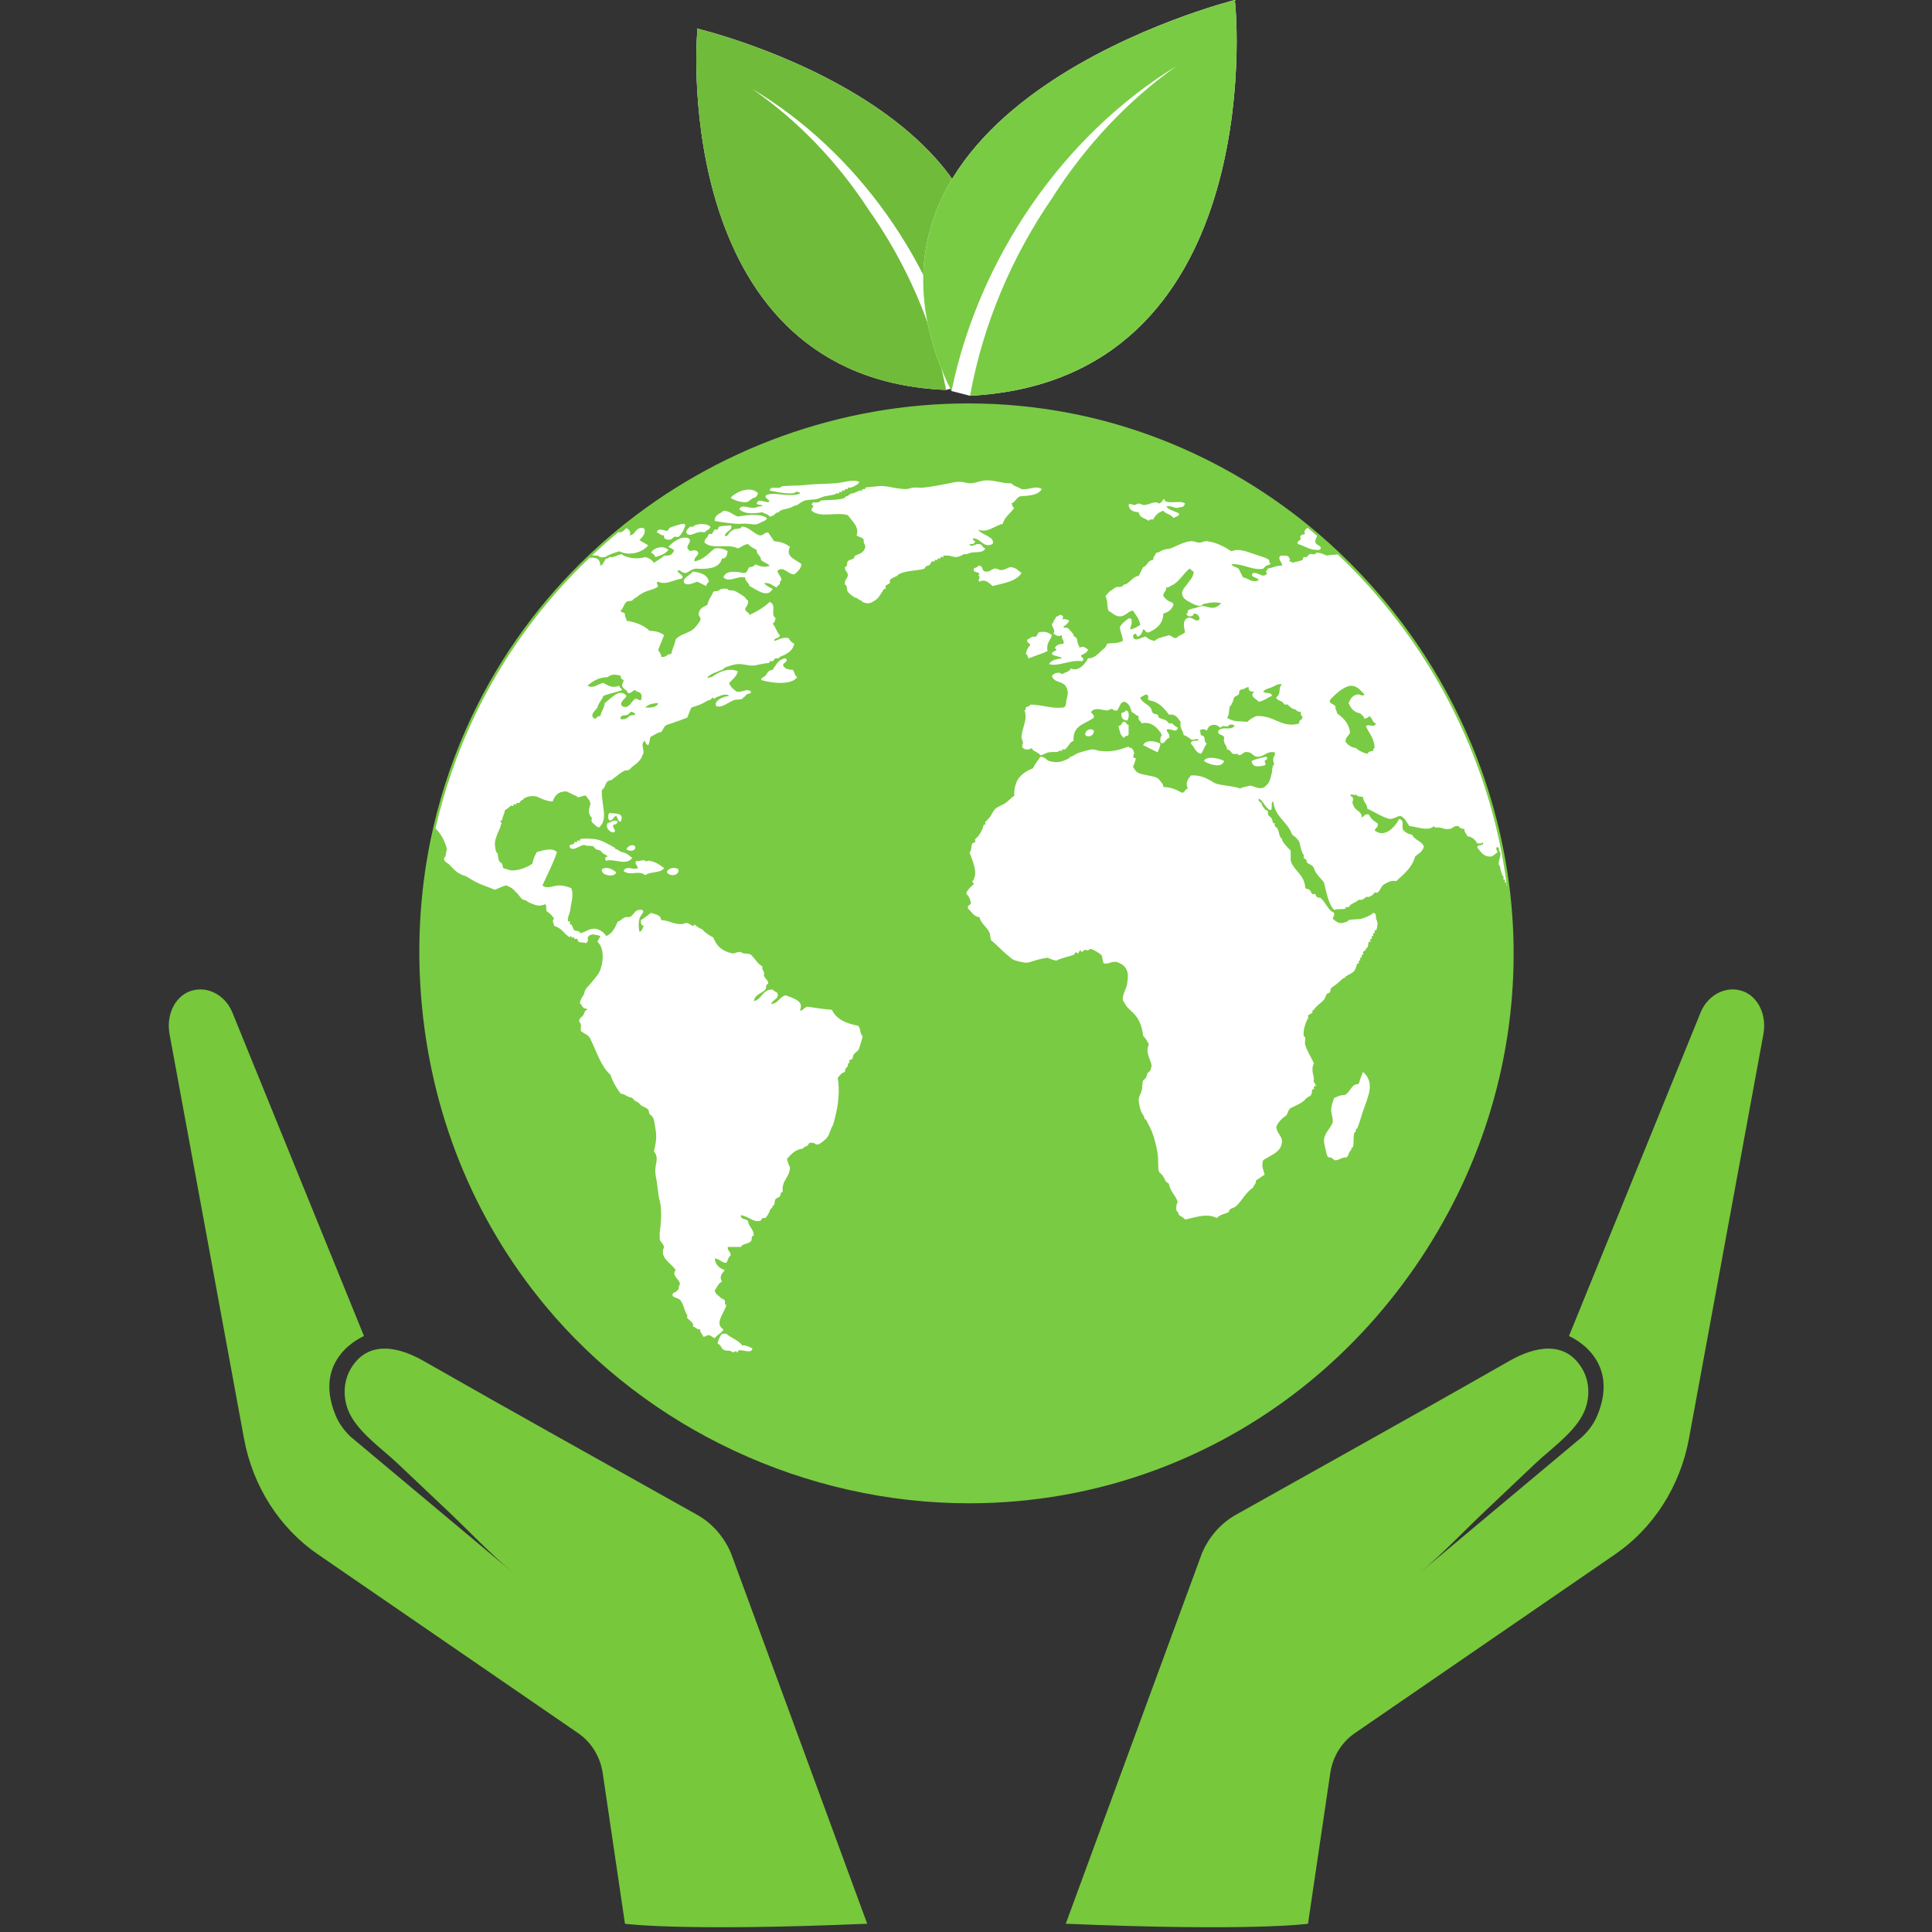 <svg xmlns="http://www.w3.org/2000/svg" xmlns:xlink="http://www.w3.org/1999/xlink" width="500" viewBox="0 0 375 375" height="500" preserveAspectRatio="xMidYMid meet"><rect x="0" y="0" width="375" height="375" fill="#333333" stroke="none"/><defs><clipPath id="057bc8d542"><path d="M 161.176 51.602 L 162.625 51.602 L 162.625 52.824 L 161.176 52.824 Z M 161.176 51.602 " clip-rule="nonzero"></path></clipPath><clipPath id="4c94be453e"><path d="M 162.602 52.051 C 162 53.023 161.398 52.875 161.25 52.648 C 161.102 52.426 161.25 51.824 161.477 51.676 C 161.625 51.523 162.449 51.75 162.449 51.75 " clip-rule="nonzero"></path></clipPath><clipPath id="961e8014b4"><path d="M 32.344 192 L 169 192 L 169 375 L 32.344 375 Z M 32.344 192 " clip-rule="nonzero"></path></clipPath><clipPath id="80e7d56e0c"><path d="M 206 192 L 342.844 192 L 342.844 375 L 206 375 Z M 206 192 " clip-rule="nonzero"></path></clipPath></defs><g clip-path="url(#057bc8d542)"><g clip-path="url(#4c94be453e)"><path fill="#0571d3" d="M 158.25 48.676 L 165.668 48.676 L 165.668 55.949 L 158.25 55.949 Z M 158.25 48.676 " fill-opacity="1" fill-rule="nonzero"></path></g></g><g clip-path="url(#961e8014b4)"><path fill="#77c83b" d="M 168.324 373.398 L 141.898 301.508 C 140.551 298.297 138.227 295.656 135.293 294.012 C 117.574 284.07 99.801 274.195 82.152 264.125 C 77.469 261.453 71.422 259.98 68.07 265.691 C 66.461 268.426 66.547 271.992 68.062 274.754 C 70.062 278.406 74.246 281.285 77.223 284.105 C 80.473 287.18 83.715 290.254 86.965 293.324 C 91.094 297.238 95.09 301.496 99.441 305.137 C 99.441 305.137 68.094 278.898 68.094 278.898 C 66.84 277.734 65.797 276.312 65.129 274.691 C 60.508 263.488 70.652 259.328 70.652 259.328 L 45.039 196.371 C 43.773 193.449 40.852 191.605 37.863 192.137 C 36.523 192.371 35.188 193.062 34.125 194.559 C 32.887 196.309 32.516 198.582 32.91 200.727 L 47.359 279.223 C 49.059 288.453 54.223 296.559 61.672 301.676 L 112.246 336.426 C 114.793 338.176 116.52 340.996 116.988 344.176 L 121.305 373.398 C 121.305 373.398 131.926 374.926 168.324 373.398 " fill-opacity="1" fill-rule="nonzero"></path></g><g clip-path="url(#80e7d56e0c)"><path fill="#77c83b" d="M 206.863 373.398 L 233.289 301.508 C 234.637 298.297 236.961 295.656 239.895 294.012 C 257.613 284.07 275.387 274.195 293.031 264.125 C 297.719 261.453 303.766 259.98 307.117 265.691 C 308.727 268.426 308.641 271.992 307.125 274.754 C 305.125 278.406 300.941 281.285 297.965 284.105 C 294.715 287.18 291.473 290.254 288.227 293.324 C 284.094 297.238 280.098 301.496 275.746 305.137 C 275.746 305.137 307.094 278.898 307.094 278.898 C 308.348 277.734 309.391 276.312 310.059 274.691 C 314.68 263.488 304.535 259.328 304.535 259.328 L 330.148 196.371 C 331.414 193.449 334.336 191.605 337.324 192.137 C 338.66 192.371 340 193.062 341.062 194.559 C 342.301 196.309 342.672 198.582 342.277 200.727 L 327.828 279.223 C 326.129 288.453 320.965 296.559 313.516 301.676 L 262.941 336.426 C 260.395 338.176 258.668 340.996 258.199 344.176 L 253.883 373.398 C 253.883 373.398 243.262 374.926 206.863 373.398 " fill-opacity="1" fill-rule="nonzero"></path></g><path fill="#ffffff" d="M 187.773 73.059 C 187.516 73.629 187.234 74.211 186.938 74.801 L 183.645 75.684 C 183.664 75.789 183.621 75.578 183.645 75.684 C 130.922 73.508 134.965 8.707 135.383 5.797 L 135.254 5.531 C 135.254 5.531 209.395 23.012 187.773 73.059 " fill-opacity="1" fill-rule="nonzero"></path><path fill="#70bb3a" d="M 187.773 73.059 C 187.516 73.629 187.234 74.211 186.938 74.801 C 181.727 51.195 166.48 29.445 145.914 17.203 C 154.824 23.352 162.543 31.422 168.535 40.609 C 175.883 51.012 181.121 62.961 183.582 75.371 C 183.602 75.477 183.621 75.578 183.645 75.684 C 130.922 73.508 134.965 8.707 135.383 5.797 L 135.254 5.531 C 135.254 5.531 209.395 23.012 187.773 73.059 " fill-opacity="1" fill-rule="nonzero"></path><path fill="#ffffff" d="M 183.758 74.012 C 184.047 74.629 184.363 75.262 184.691 75.898 L 188.285 76.816 C 188.266 76.934 188.305 76.703 188.285 76.816 C 245.551 73.816 240.184 3.41 239.691 0.25 L 239.824 -0.035 C 239.824 -0.035 159.508 19.863 183.758 74.012 " fill-opacity="1" fill-rule="nonzero"></path><path fill="#79cb43" d="M 183.758 74.012 C 184.047 74.629 184.363 75.262 184.691 75.898 C 190.004 50.168 206.246 26.34 228.41 12.781 C 218.824 19.57 210.559 28.441 204.184 38.504 C 196.348 49.902 190.84 62.957 188.348 76.473 C 188.328 76.59 188.305 76.703 188.285 76.816 C 245.551 73.816 240.184 3.41 239.691 0.25 L 239.824 -0.035 C 239.824 -0.035 159.508 19.863 183.758 74.012 " fill-opacity="1" fill-rule="nonzero"></path><path fill="#79cb43" d="M 188.059 291.789 C 156.465 291.789 125.711 277.434 105.789 253.383 C 91.781 236.473 83.461 215.711 81.727 193.34 C 81.004 184.055 81.449 174.773 83.051 165.766 L 83.062 165.68 C 83.352 164.066 83.695 162.371 84.086 160.672 C 85.797 153.176 88.34 145.859 91.641 138.918 C 93.027 136.012 94.574 133.109 96.242 130.305 C 99.574 124.711 103.465 119.379 107.805 114.473 C 109.793 112.223 111.914 110.023 114.105 107.934 L 114.609 107.457 C 116.309 105.859 118.047 104.328 119.773 102.902 C 138.988 87.039 163.211 78.301 187.988 78.301 C 194.691 78.301 201.418 78.953 207.977 80.242 C 224.688 83.516 240.633 91.07 254.09 102.078 C 254.727 102.598 255.355 103.129 255.98 103.66 C 257.34 104.824 258.684 106.035 259.973 107.258 C 262.844 109.977 265.605 112.898 268.176 115.938 C 268.609 116.445 269.031 116.957 269.453 117.473 C 275.285 124.625 280.188 132.488 284.023 140.844 C 287.895 149.254 290.652 158.102 292.23 167.133 L 292.254 167.25 C 292.52 168.773 292.75 170.312 292.941 171.801 C 293.508 176.207 293.797 180.676 293.797 185.078 C 293.797 206.77 287.16 227.828 274.605 245.984 C 262.008 264.191 244.609 277.797 224.285 285.332 C 212.719 289.617 200.527 291.789 188.059 291.789 " fill-opacity="1" fill-rule="nonzero"></path><path fill="#ffffff" d="M 149.117 97.461 C 148.289 97.5 147.133 96.645 146.871 97.742 C 147.043 98.133 147.953 97.785 147.996 98.305 C 147.383 98.102 146.938 98.551 146.309 98.582 C 145.215 98.637 143.887 97.797 143.5 98.863 C 144.629 99.844 146.191 99.711 147.996 99.426 C 148.414 99.754 149.141 99.773 149.398 100.27 C 150.336 100.199 150.449 99.457 151.086 99.426 C 151.387 99.41 151.238 99.203 151.367 99.145 C 152.227 98.77 153.645 98.605 153.895 98.305 C 153.969 98.211 154.641 98.082 154.738 98.023 C 155.055 97.824 155.273 97.656 155.578 97.461 C 156.473 96.891 157.34 97.07 158.387 96.898 C 158.953 96.805 159.449 96.477 160.074 96.336 C 161.105 96.105 162.062 96.09 162.32 95.773 C 162.387 95.695 162.781 95.824 162.883 95.773 C 162.918 95.758 162.855 95.527 162.883 95.496 C 162.949 95.414 163.34 95.543 163.445 95.496 C 163.48 95.48 163.414 95.246 163.445 95.215 C 163.512 95.133 163.902 95.262 164.008 95.215 C 164.039 95.199 163.98 94.969 164.008 94.934 C 164.074 94.852 164.465 94.984 164.566 94.934 C 164.602 94.918 164.539 94.688 164.566 94.652 C 164.629 94.578 165.031 94.691 165.129 94.652 C 165.793 94.391 166.59 94.086 166.816 93.531 C 165.367 92.961 163.727 93.695 162.039 93.812 C 160.18 93.938 157.77 93.949 156.703 94.094 C 154.953 94.328 153.605 94.207 151.93 94.371 C 151.641 94.398 151.602 94.602 151.367 94.652 C 150.449 94.852 149.535 94.297 149.398 95.215 C 150.598 95.465 152.145 95.758 153.051 95.773 C 153.953 95.789 154.246 95.707 154.457 95.496 C 154.602 95.352 155.398 95.59 155.301 95.773 C 153.391 96.645 150.516 95.422 148.84 96.055 C 147.898 96.645 149.922 97.109 149.117 97.461 " fill-opacity="1" fill-rule="nonzero"></path><path fill="#ffffff" d="M 188.441 107.285 C 189.441 107.055 190.785 107.426 191.254 106.445 C 190.59 106.359 190.73 105.469 189.848 105.602 C 189.355 105.523 188.445 106.391 188.164 105.602 C 188.805 105.68 189.219 105.535 189.285 105.039 C 188.984 104.973 188.613 104.578 189.008 104.48 C 190.574 104.676 190.84 106.422 192.66 105.602 C 193.25 104.172 190.516 103.875 189.848 102.793 C 191.648 103.539 193.051 102.027 194.625 101.672 C 195.031 100.301 196.137 99.629 196.871 98.582 C 196.477 98.508 196.551 97.965 196.309 97.742 C 197.051 97.449 197.254 96.629 197.996 96.336 C 199.738 96.211 201.531 96.133 202.207 94.934 C 201.066 94.145 199.73 95.152 198.277 94.934 C 197.66 94.52 196.766 94.387 196.309 93.812 C 194.562 93.879 193.027 93.137 191.254 93.25 C 190.328 93.309 189.387 93.762 188.441 93.812 C 187.789 93.844 187.242 93.555 186.48 93.531 C 185.438 93.496 184.988 93.664 184.23 93.812 C 182.48 94.148 180.699 94.52 179.176 94.652 C 178.449 94.719 177.828 94.578 177.207 94.652 C 176.711 94.715 176.344 94.938 175.805 94.934 C 173.703 94.91 172.066 94.168 170.465 94.371 C 169.625 94.48 168.582 94.492 167.941 94.652 C 167.914 94.656 167.961 94.91 167.941 94.934 C 167.871 95.016 167.477 94.887 167.379 94.934 C 167.34 94.953 167.402 95.184 167.379 95.215 C 167.312 95.293 166.918 95.168 166.816 95.215 C 166.336 95.422 165.762 95.758 165.41 95.773 C 164.895 95.805 164.691 96.316 164.285 96.336 C 163.988 96.352 164.133 96.562 164.008 96.617 C 162.691 97.191 160.789 96.941 159.23 97.18 C 159.23 97.18 159.121 97.418 158.949 97.461 C 158.172 97.652 157.605 97.25 157.547 98.023 C 158.387 98.207 157.277 98.621 157.547 99.145 C 159.336 100.598 162.141 99.312 164.566 99.988 C 165.32 101.086 166.887 102.305 166.254 103.918 C 166.672 104.246 167.402 104.266 167.66 104.758 C 167.496 105.352 168.008 105.723 167.941 106.164 C 167.758 107.348 166.652 107.539 165.973 107.848 C 165.879 107.891 165.797 108.34 165.691 108.406 C 165.332 108.641 164.871 108.586 164.566 108.969 C 164.227 109.402 164.66 109.805 164.008 110.094 C 163.934 110.914 164.641 110.953 164.566 111.777 C 164.406 112.363 163.871 112.582 164.008 113.465 C 164.566 113.742 164.254 114.371 164.566 114.863 C 164.785 115.211 165.805 115.98 165.973 115.988 C 166.488 116.016 166.691 116.527 167.098 116.551 C 167.395 116.566 167.254 116.777 167.379 116.832 C 168.508 117.309 168.883 117.066 169.344 116.832 C 170.648 116.164 170.738 115.52 171.59 114.305 C 171.621 114.258 171.828 114.34 171.871 114.305 C 171.961 114.227 171.801 113.844 171.871 113.746 C 172.023 113.527 172.504 113.355 172.715 113.184 C 172.805 113.109 172.645 112.719 172.715 112.621 C 173.035 112.156 173.785 111.977 174.121 111.777 C 174.191 111.734 174.266 111.582 174.402 111.496 C 175.566 110.754 178.219 110.773 179.457 110.375 C 179.52 110.145 179.762 109.824 180.02 109.812 C 180.535 109.785 180.672 109.203 180.863 108.969 C 180.934 108.883 181.32 109.031 181.422 108.969 C 181.461 108.945 181.391 108.73 181.422 108.688 C 181.488 108.609 181.883 108.738 181.984 108.688 C 182.02 108.672 181.957 108.441 181.984 108.406 C 182.051 108.328 182.445 108.457 182.543 108.406 C 182.582 108.391 182.516 108.16 182.543 108.125 C 182.613 108.047 183.008 108.176 183.105 108.125 C 183.145 108.113 183.082 107.879 183.105 107.848 C 183.16 107.785 183.582 107.863 183.668 107.848 C 184.238 107.738 185.066 108.16 185.637 108.125 C 186.035 108.105 186.906 107.73 187.043 107.566 C 187.098 107.496 187.508 107.594 187.602 107.566 C 187.945 107.473 188.211 107.34 188.441 107.285 " fill-opacity="1" fill-rule="nonzero"></path><path fill="#ffffff" d="M 144.906 97.461 C 145.371 97.391 146.016 96.633 146.309 96.617 C 146.805 96.594 146.996 96.02 147.152 95.773 C 145.805 94.203 142.84 95.418 141.812 96.617 C 142.559 97.16 144.062 97.59 144.906 97.461 " fill-opacity="1" fill-rule="nonzero"></path><path fill="#ffffff" d="M 221.027 99.426 C 221.152 100.52 222.312 100.574 222.996 101.113 C 223.043 100.785 223.441 100.805 223.836 100.828 C 224.238 100.012 224.848 99.406 225.805 99.145 C 226.277 99.793 227.363 99.832 227.773 100.551 C 228.145 100.266 228.816 100.285 228.895 99.707 C 228.086 99.203 226.914 99.066 226.367 98.305 C 227.426 98.086 227.711 98.645 228.613 98.582 C 229.203 98.258 229.672 98.715 230.016 97.742 C 229.223 97.035 226.879 97.887 226.086 97.18 C 226.07 97.008 226.047 96.848 225.805 96.898 C 225.648 97.305 225.367 97.586 224.961 97.742 C 224.125 97.129 223.129 97.957 222.152 98.023 C 221.629 98.055 221.523 97.77 221.027 97.742 C 220.699 97.723 220.613 97.996 220.188 98.023 C 219.789 98.043 219.27 97.52 219.062 98.023 C 219.18 99.027 219.961 99.375 221.027 99.426 " fill-opacity="1" fill-rule="nonzero"></path><path fill="#ffffff" d="M 145.188 101.672 C 146.691 101.844 146.781 101.898 147.715 101.391 C 148.164 101.145 148.816 101.023 148.84 100.551 C 147.715 99.625 144.762 99.953 143.219 100.27 C 142.234 99.941 141.703 99.16 140.41 99.145 C 139.816 99.766 138.676 99.844 138.727 101.113 C 140.051 101.383 141.953 101.609 142.938 101.672 C 143.66 101.719 144.375 101.578 145.188 101.672 " fill-opacity="1" fill-rule="nonzero"></path><path fill="#ffffff" d="M 256.141 106.727 C 254.211 106.879 253.344 105.965 251.93 105.602 C 251.473 105.184 252.734 104.676 252.488 104.48 C 252.219 104.262 252.301 103.816 253.332 103.637 C 252.988 103.145 253.348 102.797 253.797 102.441 C 254.426 102.957 255.055 103.48 255.672 104.016 C 255.492 104.309 255.359 104.645 255.297 105.039 C 255.227 105.984 256.98 105.855 256.141 106.727 " fill-opacity="1" fill-rule="nonzero"></path><path fill="#ffffff" d="M 125.805 105.883 C 124.605 107.258 122.23 107.98 120.188 107.004 C 119.547 107.199 118.711 107.453 117.938 107.848 C 117.672 107.984 117.336 108.301 116.535 108.129 C 116.301 108.078 116.254 107.883 115.977 107.848 C 115.547 107.793 115.227 107.828 114.93 107.793 C 116.598 106.23 118.309 104.715 120.07 103.258 C 120.117 103.289 120.152 103.32 120.188 103.355 C 120.906 103.324 121.172 102.844 121.59 102.512 C 122.145 102.734 122.602 103.496 122.156 103.918 C 123.496 103.859 123.215 102.172 124.961 102.512 C 125.527 103.219 124.73 104.363 124.117 104.758 C 124.543 105.273 125.328 105.418 125.805 105.883 " fill-opacity="1" fill-rule="nonzero"></path><path fill="#ffffff" d="M 129.734 104.758 C 130.418 104.82 130.715 104.262 130.859 104.199 C 131.074 104.109 131.512 104.324 131.703 104.199 C 132.195 103.871 132.699 102.891 132.828 102.512 C 132.957 102.121 133.145 102.035 132.828 101.672 C 131.977 101.66 130.816 102.172 130.578 102.23 C 129.672 102.461 129.988 102.66 129.453 103.074 C 128.844 102.926 127.637 102.395 127.492 103.355 C 128.023 103.477 128.195 103.961 128.895 103.918 C 128.762 104.652 129.34 104.723 129.734 104.758 " fill-opacity="1" fill-rule="nonzero"></path><path fill="#ffffff" d="M 136.758 103.355 C 137.016 102.863 137.793 102.891 137.883 102.23 C 137.164 101.477 135.027 101.605 134.512 102.23 C 134.434 102.324 134.051 102.156 133.953 102.23 C 133.453 102.605 132.945 103.238 133.391 103.637 C 134.305 104.277 135.137 102.895 136.758 103.355 " fill-opacity="1" fill-rule="nonzero"></path><path fill="#ffffff" d="M 137.602 103.637 C 137.547 103.66 137.375 104.137 137.32 104.199 C 137.055 104.496 136.68 104.805 136.758 105.32 C 138.34 106.785 141.133 105.391 143.219 106.445 C 143.922 106.211 144.324 105.676 145.188 105.602 C 145.637 106.086 146.234 106.422 146.871 106.727 C 146.801 107.73 147.715 107.754 147.715 108.688 C 148.188 109.152 148.977 109.301 149.398 109.812 C 148.145 110.227 147.66 109.902 146.59 109.531 C 146.406 109.91 145.988 110.055 145.469 110.094 C 145.051 110.422 145.137 111.262 144.344 111.215 C 142.816 110.934 140.902 110.637 140.41 112.059 C 141.578 113.176 142.738 111.797 144.625 112.059 C 144.629 112.895 145.355 113.016 145.469 113.746 C 146.59 114.258 148.922 116.285 149.961 114.305 C 149.328 114.004 148.727 113.668 148.273 113.184 C 149.551 113.031 149.957 113.746 150.805 114.023 C 150.809 113.465 151.57 113.668 151.367 112.902 C 152.395 112.301 150.332 110.977 151.086 110.656 C 152.152 109.938 152.949 111.48 154.176 111.496 C 154.762 110.961 155.422 110.5 155.578 109.531 C 154.645 108.617 152.316 108.156 153.332 106.164 C 152.578 105.512 151.531 105.156 150.242 105.039 C 149.895 104.449 149.465 103.945 149.117 103.355 C 148.297 103.285 148.254 103.988 147.434 103.918 C 146.324 103.594 145.203 102.172 144.062 102.23 C 143.805 102.246 143.852 102.492 143.781 102.512 C 142.957 102.73 142.715 102.582 142.375 102.793 C 141.852 103.129 141.457 103.438 141.254 103.918 C 140.941 103.891 140.816 104.324 140.691 103.918 C 140.875 103.086 142.504 102.781 141.812 101.949 C 141.09 102.117 140.16 101.988 139.57 102.23 C 139.523 102.25 139.332 102.742 139.289 102.793 C 139.211 102.887 138.824 102.715 138.727 102.793 C 138.488 102.984 138.395 103.43 138.164 103.637 C 138.062 103.723 137.727 103.582 137.602 103.637 " fill-opacity="1" fill-rule="nonzero"></path><path fill="#ffffff" d="M 127.211 108.125 C 128.199 107.809 129.215 107.512 129.734 106.727 C 128.77 105.789 126.918 106.266 126.367 107.285 C 126.77 107.445 127.051 107.723 127.211 108.125 " fill-opacity="1" fill-rule="nonzero"></path><path fill="#ffffff" d="M 190.129 112.902 C 191.223 112.309 191.965 113.156 192.66 113.746 C 194.809 113.18 197.234 112.887 198.277 111.215 C 197.445 110.625 197.289 110.238 196.309 110.094 C 195.742 110.008 195.141 110.656 194.34 110.656 C 193.859 110.656 193.516 110.25 192.941 110.375 C 192.352 110.535 192.137 111.07 191.254 110.934 C 190.465 110.887 190.902 109.602 189.848 109.812 C 189.777 110.207 189.234 110.133 189.008 110.375 C 188.801 111.332 190.043 110.836 190.129 111.496 C 189.664 111.559 190.121 111.805 190.129 112.059 C 190.137 112.457 189.703 112.535 190.129 112.902 " fill-opacity="1" fill-rule="nonzero"></path><path fill="#ffffff" d="M 132.828 113.184 C 133.496 113.77 134.625 113.113 135.352 112.902 C 135.93 113.172 136.465 113.473 137.039 113.746 C 137.176 113.41 137.34 113.109 137.602 112.902 C 137.305 111.512 135.988 111.145 134.512 110.934 C 133.977 111.641 132.254 112.262 132.828 113.184 " fill-opacity="1" fill-rule="nonzero"></path><path fill="#ffffff" d="M 204.457 123.008 C 205.188 123.363 205.301 123.625 206.141 123.289 C 205.938 124.145 206.625 124.113 206.422 124.973 C 205.562 124.957 204.992 125.227 204.738 125.816 C 205.727 126.297 204.031 126.379 204.176 126.938 C 204.617 127.43 205.68 127.305 206.141 127.781 C 205.066 127.926 204.039 128.109 203.613 128.902 C 205.445 129.457 207.559 128.023 210.074 128.34 C 210.637 127.77 209.953 127.789 209.793 127.219 C 210.355 126.934 210.992 126.73 211.195 126.098 C 210.762 125.754 210.102 125.195 209.512 125.816 C 209.562 125.414 209.328 125.219 209.23 124.973 C 209.113 124.676 209.145 124.215 208.953 123.848 C 208.836 123.637 208.41 123.652 208.391 123.289 C 208.371 122.965 207.141 121.812 207.266 121.883 C 207 121.73 206.418 122.016 206.422 121.602 C 206.918 121.348 207.289 120.977 207.547 120.48 C 207.219 120.246 206.793 120.109 206.141 120.199 C 206.543 119.789 206.355 119.309 205.578 119.359 C 205.516 119.578 205.344 119.684 205.02 119.641 C 204.926 120.102 204.473 120.391 204.457 120.762 C 204.441 120.984 204.18 121.016 204.176 121.039 C 204.07 121.656 204.98 122.277 204.457 123.008 " fill-opacity="1" fill-rule="nonzero"></path><path fill="#ffffff" d="M 201.086 123.566 C 200.961 123.645 200.668 123.531 200.523 123.566 C 199.996 123.699 199.812 124.035 199.398 124.129 C 199.195 124.895 199.961 124.695 199.961 125.254 C 199.512 125.645 199.242 126.219 199.117 126.938 C 199.512 127.012 199.438 127.555 199.68 127.781 C 200.883 127.297 202.184 126.914 203.332 126.375 C 203.016 124.75 203.914 124.332 204.176 123.289 C 203.344 122.625 202.68 122.527 201.645 122.727 C 201.512 122.754 201.234 123.477 201.086 123.566 " fill-opacity="1" fill-rule="nonzero"></path><path fill="#ffffff" d="M 152.488 127.781 C 151.055 127.934 150.621 129.094 149.961 130.023 C 149.004 130.098 148.973 130.719 148.555 131.148 C 148.262 131.449 147.766 131.496 147.715 131.992 C 149.715 132.566 153.543 133.102 154.738 131.43 C 154.242 131.172 154.223 130.445 153.895 130.023 C 153.172 129.996 152.555 129.867 152.207 129.465 C 151.352 128.723 153.348 128.516 152.488 127.781 " fill-opacity="1" fill-rule="nonzero"></path><path fill="#ffffff" d="M 218.5 137.887 C 218.426 138.277 217.887 138.203 217.656 138.449 C 217.586 139.363 217.992 139.797 218.781 139.852 C 219.164 139.473 219.32 137.891 218.5 137.887 " fill-opacity="1" fill-rule="nonzero"></path><path fill="#ffffff" d="M 217.094 140.973 C 217.363 141.828 217.426 142.887 218.219 143.219 C 218.25 142.688 219.148 143.027 219.062 142.375 C 219.062 141.816 219.062 141.254 219.062 140.695 C 218.504 140.688 218.707 139.926 217.938 140.133 C 217.781 140.535 217.5 140.816 217.094 140.973 " fill-opacity="1" fill-rule="nonzero"></path><path fill="#ffffff" d="M 212.32 141.816 C 211.68 141.207 210.57 141.715 210.637 142.656 C 211.277 143.266 212.391 142.762 212.32 141.816 " fill-opacity="1" fill-rule="nonzero"></path><path fill="#ffffff" d="M 225.242 144.344 C 224.223 143.84 222.461 143.473 221.875 144.625 C 222.809 145.09 223.742 145.562 224.68 146.027 C 224.906 145.504 225.148 144.996 225.242 144.344 " fill-opacity="1" fill-rule="nonzero"></path><path fill="#ffffff" d="M 245.75 146.871 C 244.785 147.125 243.734 147.293 242.938 147.711 C 243.066 149.066 244.387 148.797 245.469 148.551 C 245.887 148.234 245.398 147.973 245.469 147.711 C 245.5 147.586 246.352 147.297 245.75 146.871 " fill-opacity="1" fill-rule="nonzero"></path><path fill="#ffffff" d="M 237.602 147.711 C 236.871 147.266 234.227 146.559 233.672 147.711 C 234.535 148.27 237.074 149.297 237.602 147.711 " fill-opacity="1" fill-rule="nonzero"></path><path fill="#ffffff" d="M 119.344 161.465 C 119.461 160.793 118.832 160.855 119.062 160.062 C 119.547 160.078 119.785 159.848 119.906 159.504 C 119.348 158.938 118.566 159.59 117.938 159.785 C 117.348 160.668 118.668 161.93 119.344 161.465 " fill-opacity="1" fill-rule="nonzero"></path><path fill="#ffffff" d="M 122.715 166.52 C 122.031 165.988 121.613 165.559 120.75 165.398 C 120.207 165.297 119.996 164.855 119.625 164.836 C 119.309 164.82 119.488 164.633 119.344 164.555 C 118.062 163.871 116.797 163.008 115.41 162.871 C 114.637 162.793 113.426 162.676 112.602 162.871 C 112.582 162.875 112.621 163.129 112.602 163.152 C 112.535 163.23 112.145 163.105 112.039 163.152 C 112.008 163.168 112.07 163.398 112.039 163.43 C 111.969 163.523 111.582 163.367 111.477 163.43 C 111.438 163.457 111.508 163.672 111.477 163.711 C 111.195 164.062 110.27 163.703 110.637 164.555 C 111.52 165.23 112.418 164.051 113.445 163.992 C 113.984 164.316 114.613 164.07 115.133 164.273 C 115.254 164.324 115.539 164.754 115.691 164.836 C 116.008 165.004 116.285 164.953 116.535 165.117 C 116.723 165.234 116.863 165.527 117.098 165.68 C 117.391 165.867 117.762 165.934 117.938 166.238 C 117.355 166.395 117.344 166.676 117.656 167.078 C 119.176 166.57 121.566 168.148 122.715 166.52 " fill-opacity="1" fill-rule="nonzero"></path><path fill="#ffffff" d="M 123.273 164.273 C 122.746 163.742 121.816 164.238 121.594 164.836 C 122.02 165.266 123.516 165.336 123.273 164.273 " fill-opacity="1" fill-rule="nonzero"></path><path fill="#ffffff" d="M 125.242 169.887 C 126.137 169.094 128.277 169.555 128.895 168.484 C 127.926 167.789 127.211 167.285 126.086 167.078 C 125.465 166.969 125.562 167.402 125.242 167.078 C 124.918 166.754 123.887 167.324 123.555 167.078 C 123.035 167.578 123.68 167.898 123.836 168.484 C 122.895 168.984 121.59 167.867 121.031 169.047 C 122.23 170.133 124.125 168.785 125.242 169.887 " fill-opacity="1" fill-rule="nonzero"></path><path fill="#ffffff" d="M 116.816 168.766 C 116.637 169.98 119.281 170.379 119.625 169.328 C 119.055 168.816 117.762 168.027 116.816 168.766 " fill-opacity="1" fill-rule="nonzero"></path><path fill="#ffffff" d="M 129.453 169.328 C 129.984 170.121 131.789 170.105 131.703 168.766 C 131.043 168.188 129.547 168.473 129.453 169.328 " fill-opacity="1" fill-rule="nonzero"></path><path fill="#ffffff" d="M 264.566 208.066 C 264.316 208.586 264.16 209.168 264.008 209.473 C 263.898 209.684 263.891 210.109 263.727 210.312 C 263.539 210.543 263.141 210.414 262.883 210.594 C 262.082 211.152 261.77 212.312 260.918 212.559 C 260.047 212.531 259.574 212.902 258.949 213.121 C 258.699 213.93 258.43 214.406 258.387 215.367 C 258.355 216.16 258.789 217.027 258.668 217.895 C 258.289 218.965 257.109 219.852 256.984 221.262 C 256.945 221.707 257.156 222.48 257.266 222.945 C 257.418 223.613 257.402 224.102 257.828 224.633 C 258.297 224.508 259.164 225.227 258.949 225.191 C 259.836 225.336 260.363 224.57 261.48 224.633 C 261.445 224.348 261.75 224.297 261.758 224.07 C 261.785 223.555 262.297 223.352 262.32 222.945 C 262.336 222.676 262.574 222.758 262.602 222.664 C 262.848 221.891 262.594 220.836 262.883 219.859 C 262.887 219.84 263.105 219.723 263.164 219.578 C 263.191 219.512 263.16 219.371 263.164 219.297 C 263.18 219 263.395 219.137 263.445 219.016 C 263.98 217.707 264.18 216.746 264.566 215.648 C 265.625 212.66 266.902 210.141 264.566 208.066 " fill-opacity="1" fill-rule="nonzero"></path><path fill="#ffffff" d="M 140.973 258.879 C 140.691 258.879 140.41 258.879 140.133 258.879 C 139.734 259.422 139.387 260.012 139.289 260.844 C 139.887 260.875 139.969 261.727 140.41 261.965 C 141.035 262.309 141.531 262.059 141.812 262.246 C 142.48 262.691 142.398 262.34 142.938 262.246 C 142.887 262.258 143.023 262.539 143.219 262.527 C 143.23 262.527 143.207 262.266 143.219 262.246 C 143.719 261.637 145.973 263.035 146.031 261.688 C 145.406 261.469 144.934 261.098 144.062 261.129 C 143.305 260.105 141.906 259.727 140.973 258.879 " fill-opacity="1" fill-rule="nonzero"></path><path fill="#ffffff" d="M 118.219 159.223 C 119.102 159.352 118.965 158.465 119.625 158.379 C 119.906 158.75 119.891 159.426 120.469 159.504 C 121.227 157.801 119.738 157.91 118.219 157.816 C 117.973 158.469 117.973 158.57 118.219 159.223 " fill-opacity="1" fill-rule="nonzero"></path><path fill="#ffffff" d="M 121.031 131.992 C 121.066 132.492 120.688 132.582 120.75 133.113 C 120.938 133.766 121.684 133.867 121.875 134.52 C 122.59 134.734 123.164 133.418 123.559 134.238 C 124.609 134.32 124.695 135.176 124.398 135.918 C 123.898 135.957 123.805 135.578 123.273 135.641 C 122.449 136.219 122.051 137.762 120.75 137.043 C 120.102 136.316 121.316 135.746 121.59 135.078 C 120.301 133.344 118.293 135.871 117.375 136.48 C 117.285 137.516 116.688 138.035 116.535 139.008 C 115.652 138.867 115.789 139.973 115.133 139.289 C 114.57 138.648 115.582 137.871 115.973 137.324 C 116.156 136.383 116.848 135.949 117.098 135.078 C 118.219 134.609 119.582 134.383 120.75 133.953 C 120.648 133.586 120.254 133.512 120.188 133.113 C 118.84 133.605 118.074 133.105 117.098 132.551 C 115.82 132.809 115.43 133.684 114.008 133.113 C 115.023 132.258 116.117 131.48 117.938 131.43 C 118.715 130.805 119.367 130.891 120.469 131.148 C 120.457 131.629 120.676 131.875 121.031 131.992 Z M 122.152 139.008 C 122.004 139.191 121.363 139.793 120.469 139.57 C 120.254 138.691 121.34 138.93 121.875 138.727 C 121.984 138.684 122.371 138.18 122.434 138.168 C 122.887 138.086 122.918 138.434 123.273 138.449 C 123.355 139.027 122.445 138.648 122.152 139.008 Z M 127.773 136.48 C 127.465 137.301 126.434 137.395 125.242 137.324 C 125.793 136.75 126.652 136.484 127.773 136.48 Z M 167.379 201.051 C 166.832 200.508 167.113 199.59 166.531 199.086 C 164.238 198.664 162.332 197.855 161.477 195.996 C 159.895 195.895 158.449 195.648 156.984 195.434 C 156.148 195.191 155.602 196.637 155.297 195.996 C 156.086 194.234 153.816 193.711 152.488 193.191 C 151.289 193.488 151.078 194.773 149.68 194.875 C 150.008 193.922 151.488 193.809 150.805 192.629 C 150.473 192.492 150.168 192.324 149.965 192.062 C 147.938 192.008 147.945 193.98 146.309 194.312 C 146.496 192.965 148.074 192.738 148.555 192.062 C 148.852 191.656 148.484 191.164 149.117 190.941 C 149.113 190.105 148.387 189.992 148.277 189.258 C 148.48 188.398 147.789 188.434 147.992 187.574 C 146.977 187.066 146.496 185.945 145.75 185.328 C 145.418 185.051 144.832 185.133 144.344 185.047 C 143.977 184.984 143.957 184.766 143.5 184.766 C 143.086 184.766 142.527 185.145 142.098 185.047 C 140.285 184.641 139.09 183.719 138.445 181.957 C 137.633 181.547 136.898 181.059 136.32 180.414 C 135.75 180.16 135.227 179.82 134.742 179.414 C 134.727 179.574 134.699 179.715 134.512 179.715 C 133.977 179.594 133.809 179.113 133.109 179.148 C 133.082 179.164 133.051 179.176 133.023 179.184 C 131.438 179.824 130.02 178.645 128.332 178.59 C 128.266 177.535 127.18 177.496 126.367 177.188 C 126.039 177.406 125.738 177.652 125.43 177.891 C 125.426 177.895 125.426 177.895 125.422 177.895 C 125.098 178.145 124.77 178.391 124.398 178.59 C 124.32 179.23 124.469 179.648 124.961 179.715 C 124.676 180.09 124.695 180.758 124.117 180.836 C 123.934 180.09 123.906 179.211 124.117 178.312 C 124.18 178.051 124.328 177.828 124.477 177.625 C 124.477 177.625 124.48 177.621 124.484 177.617 C 124.758 177.242 125.023 176.945 124.68 176.625 C 123.797 176.473 123.414 176.816 123.078 177.211 C 123.078 177.219 123.074 177.223 123.074 177.223 C 122.809 177.535 122.574 177.879 122.152 178.031 C 120.887 177.793 120.75 178.684 119.906 178.871 C 119.383 180.035 118.875 181.215 117.656 181.68 C 117.242 180.973 116.57 180.52 115.695 180.277 C 114.254 180.148 113.742 180.945 112.602 181.121 C 112.52 180.562 111.719 180.75 111.477 180.559 C 111.273 180.387 111.102 179.754 110.918 179.434 C 110.895 179.395 110.676 179.465 110.637 179.434 C 110.555 179.367 110.684 178.973 110.637 178.871 C 110.621 178.836 110.387 178.898 110.355 178.871 C 109.949 178.539 110.59 177.199 110.637 176.91 C 110.77 176.031 110.844 175.555 110.918 175.223 C 111.043 174.637 111.102 174.176 111.105 173.781 C 111.105 173.77 111.105 173.766 111.105 173.754 C 111.113 173.223 111.031 172.816 110.918 172.414 C 110.246 172.133 109.523 171.898 108.672 171.855 C 107.59 171.797 106.211 172.688 105.297 171.855 C 106.234 169.699 107.348 167.73 108.105 165.398 C 107.102 164.426 105.414 165.062 104.176 165.398 C 103.824 166.078 103.48 166.762 103.332 167.641 C 102.262 168.473 99.676 169.34 98.559 168.766 C 98.352 168.66 97.906 168.648 97.715 168.488 C 97.484 168.289 97.609 167.906 97.434 167.641 C 97.281 167.414 97.008 167.402 96.871 167.078 C 96.613 166.465 96.707 166.145 96.59 165.676 C 96.551 165.512 96.312 165.406 96.309 165.398 C 95.828 163.52 96.117 163.082 96.59 161.746 C 96.762 161.266 97.141 160.605 97.156 160.344 C 97.176 159.891 97.609 159.867 97.156 159.504 C 96.961 159.352 97.434 159.176 97.434 159.219 C 97.676 158.031 97.945 157.98 97.996 157.254 C 98.512 156.973 99.023 156.531 99.121 156.418 C 99.188 156.332 99.578 156.465 99.68 156.418 C 99.711 156.398 99.652 156.164 99.68 156.133 C 99.75 156.043 100.141 156.195 100.242 156.133 C 100.285 156.105 100.211 155.891 100.242 155.855 C 100.316 155.758 100.703 155.926 100.805 155.855 C 101.008 155.699 101.004 155.309 101.367 155.289 C 101.691 155.273 101.492 155.113 101.645 155.008 C 102.559 154.422 103.758 154.406 104.457 154.73 C 105.219 155.082 106.109 155.516 107.262 155.574 C 107.832 154.055 108.551 153.684 109.793 153.609 C 110.156 153.582 111.457 154.434 111.758 154.445 C 111.961 154.461 112.039 154.727 112.039 154.73 C 112.73 154.812 113.051 154.336 113.727 154.445 C 114 154.926 114.438 155.18 114.57 155.855 C 114.664 156.352 114.246 156.914 114.289 157.535 C 114.305 157.797 114.461 158.062 114.57 158.379 C 114.637 158.57 114.82 158.59 114.848 158.656 C 114.945 158.883 114.73 159.289 114.848 159.504 C 114.918 159.629 115.289 159.941 115.41 160.062 C 115.645 160.297 115.906 160.504 116.254 160.621 C 118.164 159.027 116.68 156.215 116.816 153.324 C 117.457 152.957 117.453 152.121 117.938 151.641 C 118.066 151.516 118.652 151.438 118.781 151.359 C 118.855 151.316 118.93 151.164 119.062 151.078 C 119.59 150.746 119.809 150.52 120.188 150.238 C 120.473 150.023 120.73 149.863 121.031 149.676 C 121.375 149.461 121.719 149.621 122.152 149.395 C 122.266 149.34 122.559 148.945 122.715 148.836 C 122.809 148.766 122.902 148.695 122.996 148.629 C 123.746 148.059 124.477 147.449 124.68 146.59 C 125.391 145.859 124.035 144.309 125.242 143.785 C 125.227 144.266 125.457 144.5 125.801 144.625 C 126.195 144.266 125.977 143.297 126.367 142.938 C 127.07 142.707 127.469 142.172 128.332 142.098 C 128.754 141.676 128.836 140.914 129.457 140.691 C 130.762 140.223 132.125 139.805 133.391 139.289 C 133.699 138.66 133.855 137.879 134.23 137.324 C 135.129 137.047 135.773 136.82 136.477 136.48 C 136.879 136.293 137.281 135.938 137.602 135.918 C 137.977 135.898 138.117 135.48 138.445 135.359 C 138.371 135.387 138.527 135.68 138.727 135.641 C 138.703 135.645 138.883 135.406 139.008 135.359 C 139.715 135.098 140.914 134.477 141.535 135.078 C 140.25 135.199 138.52 136.051 139.008 137.043 C 140.066 137.484 141.219 136.406 142.379 135.918 C 142.832 135.73 143.578 135.84 144.062 135.641 C 144.062 135.633 144.273 135.406 144.344 135.359 C 144.66 135.156 144.68 135.074 144.906 134.797 C 144.957 134.73 145.062 134.699 145.176 134.676 C 145.457 134.621 145.82 134.613 145.75 134.238 C 145.641 134.137 145.527 134.07 145.418 134.027 C 144.707 133.746 143.969 134.449 142.941 134.238 C 142.387 133.758 141.742 133.375 141.535 132.551 C 142.18 131.883 142.949 131.344 143.219 130.305 C 141.379 129.48 139.223 130.559 138.164 131.43 C 137.684 131.316 137.445 131.848 137.32 131.43 C 138.039 130.707 139.164 130.438 140.129 130.023 C 140.473 129.879 140.629 129.551 140.973 129.465 C 141.332 129.371 141.566 129.246 141.812 129.184 C 142.605 128.984 142.621 128.949 143.219 128.906 C 144.254 128.824 145.293 129.262 146.309 129.184 C 146.512 129.168 146.902 129.086 147.258 129.008 C 147.43 128.969 147.59 128.93 147.715 128.906 C 147.98 128.844 148.258 128.805 148.52 128.77 C 148.863 128.727 149.176 128.691 149.402 128.621 C 149.426 128.613 149.379 128.367 149.402 128.34 C 149.469 128.254 149.859 128.398 149.965 128.34 C 150.125 128.254 150.332 127.863 150.523 127.781 C 150.676 127.711 150.918 127.82 151.086 127.781 C 151.098 127.777 151.105 127.773 151.117 127.773 C 151.305 127.707 151.285 127.527 151.367 127.496 C 152.836 126.918 153.82 126.375 154.176 124.969 C 153.684 124.715 153.305 124.344 153.051 123.848 C 151.68 123.602 151.188 124.234 150.242 124.41 C 150.27 123.691 151.336 124.008 151.367 123.289 C 150.734 122.699 150.562 121.656 149.965 121.043 C 150.34 120.855 150.484 120.441 150.523 119.922 C 149.453 119.305 150.844 117.398 149.402 116.832 C 148.297 117.879 146.949 118.688 145.469 119.359 C 145.383 118.785 144.707 118.805 144.629 118.234 C 144.785 117.648 145.32 117.434 145.188 116.551 C 144.906 116.457 144.812 116.176 144.629 115.988 C 144.133 115.496 143.285 115.094 142.941 114.863 C 142.465 114.551 142.184 114.617 141.535 114.582 C 141.328 114.574 141.258 114.305 141.254 114.305 C 140.121 114.156 139.715 114.41 139.57 114.582 C 139.383 114.809 138.684 114.684 138.445 114.863 C 138.113 115.746 137.496 116.352 137.32 117.391 C 136.598 117.793 135.73 118.051 135.637 119.074 C 135.523 119.754 136.148 119.688 135.914 120.48 C 135.457 121.09 135.09 121.715 134.512 122.164 C 134.316 122.316 134.109 122.445 133.887 122.559 C 132.93 123.055 131.812 123.297 131.141 124.129 C 130.969 125.172 130.473 125.895 130.297 126.934 C 129.41 126.891 129.359 127.684 128.332 127.496 C 128.379 126.797 127.891 126.629 127.773 126.098 C 128.156 125.172 128.504 124.211 128.895 123.289 C 128.219 122.746 127.289 122.461 126.086 122.445 C 125.004 121.379 123.449 120.773 121.59 120.48 C 121.656 119.949 121.273 119.859 121.312 119.359 C 121.395 118.711 120.5 119.047 120.469 118.516 C 120.473 118.512 120.473 118.508 120.477 118.504 C 121.09 117.977 121.023 117.324 121.59 116.832 C 121.859 116.598 122.398 116.723 122.715 116.551 C 122.715 116.539 122.988 116.273 122.996 116.27 C 123.23 116.043 123.602 115.938 123.836 115.707 C 124.098 115.465 124.359 115.352 124.68 115.148 C 125.523 114.609 126.602 114.531 127.488 114.023 C 128.176 113.652 126.984 113.176 127.773 112.902 C 129.188 113.652 130.82 112.473 132.266 112.34 C 133.219 111.66 130.914 111.098 131.703 110.656 C 132.238 110.777 132.41 111.262 133.109 111.215 C 133.812 110.984 134.215 110.449 135.074 110.375 C 137.562 110.523 139.66 110.277 140.129 108.41 C 141.016 108.449 141.098 107.691 141.254 107.004 C 140.629 106.602 139.898 106.301 138.727 106.445 C 137.523 107.395 136.605 108.625 134.793 108.973 C 134.645 107.945 136.023 107.707 135.352 107.004 C 134.637 106.449 134.062 107.297 133.672 106.727 C 132.816 105.969 134.523 105.23 133.672 104.48 C 132.277 103.926 130.543 105.223 129.734 106.164 C 130.23 106.445 131.242 106.648 130.578 107.289 C 130.324 107.777 129.703 107.906 128.895 107.848 C 128.348 108.422 127.57 108.77 126.93 109.25 C 126.559 108.684 126.004 108.301 125.242 108.129 C 123.922 108.457 122.965 108.445 121.875 108.129 C 121.547 108.035 120.867 107.871 120.75 107.566 C 119.789 107.637 119.398 108.277 118.219 108.129 C 118.156 108.348 117.984 108.453 117.656 108.41 C 117.238 108.832 117.156 109.59 116.535 109.812 C 116.449 108.309 115.59 108.172 114.426 108.266 C 112.25 110.344 110.156 112.516 108.156 114.777 C 103.867 119.625 100.008 124.895 96.645 130.543 C 94.98 133.344 93.453 136.199 92.062 139.117 C 88.762 146.051 86.246 153.305 84.535 160.773 C 85.57 161.832 86.336 163.164 86.758 164.832 C 86.5 165.324 86.664 166.238 86.199 166.52 C 86.195 166.535 86.191 166.551 86.191 166.562 C 86.188 166.582 86.188 166.598 86.188 166.617 C 86.133 167.277 86.918 167.496 87.32 167.926 C 88.02 168.664 88.52 169.254 89.285 169.605 C 89.441 169.684 89.719 169.883 89.852 169.887 C 90.301 169.914 91.395 170.641 91.535 170.727 C 92.941 171.625 94.621 172.098 96.027 172.695 C 96.816 172.449 97.414 172.027 98.277 171.855 C 99.102 172.199 99.621 172.516 99.961 172.977 C 100.09 173.156 100.379 173.359 100.523 173.539 C 100.914 174.023 101.312 174.645 101.645 174.66 C 102.098 174.684 102.465 175.098 102.77 175.223 C 104.102 175.766 104.668 175.984 105.859 175.504 C 106.219 176.168 105.824 176.027 106.141 176.91 C 106.73 177.258 107.195 177.723 107.547 178.312 C 107.02 178.848 107.516 179.016 107.547 179.715 C 109.125 180.16 109.375 181.211 110.637 181.957 C 110.492 181.871 110.797 181.676 110.918 181.68 C 110.93 181.68 110.902 181.941 110.918 181.957 C 110.984 182.043 111.375 181.914 111.477 181.957 C 111.516 181.977 111.449 182.207 111.477 182.242 C 111.555 182.336 111.941 182.164 112.039 182.242 C 112.172 182.344 112.16 182.723 112.32 182.801 C 112.824 183.047 113.363 182.855 113.727 183.082 C 114.484 182.566 113.773 182.133 114.289 181.68 C 114.84 181.121 115.891 181.504 116.535 181.68 C 116.391 182.094 116.121 182.387 115.973 182.801 C 117.672 184.301 116.926 188.09 115.973 189.258 C 115.539 189.789 115.16 190.281 114.848 190.664 C 114.367 191.254 113.477 192.031 113.445 192.629 C 113.422 193.082 113.004 193.441 112.883 193.75 C 112.738 194.109 112.523 194.301 112.602 194.875 C 112.973 194.875 112.859 195.367 113.16 195.434 C 113.168 195.898 113.941 195.59 114.008 195.996 C 113.449 196.062 113.453 196.691 113.16 197.121 C 113.047 197.293 112.723 197.488 112.602 197.68 C 112.367 198.055 112.305 198.227 112.602 198.523 C 113.004 198.926 112.477 200.082 112.883 200.207 C 113.434 200.688 114.285 200.863 114.57 201.613 C 115.789 204.043 116.574 206.906 118.5 208.629 C 118.945 210.059 119.688 211.184 120.469 212.281 C 121.016 212.293 121.387 212.605 121.875 212.84 C 122.156 212.98 122.398 212.949 122.715 213.121 C 122.871 213.203 123.105 213.578 123.273 213.68 C 123.48 213.805 123.648 213.848 123.836 213.961 C 124.117 214.133 124.176 214.363 124.398 214.523 C 124.828 214.832 125.477 214.98 125.801 215.367 C 125.98 215.574 125.938 216.012 126.086 216.207 C 126.242 216.41 126.477 216.523 126.648 216.77 C 127.027 217.316 127.066 218.254 127.211 219.016 C 127.559 220.902 127.273 221.805 126.93 223.508 C 127.898 224.625 127.273 225.684 127.211 226.879 C 127.145 228.098 127.414 228.777 127.488 229.406 C 127.621 230.508 127.691 231.047 127.773 231.648 C 127.883 232.488 127.977 232.738 128.055 233.051 C 128.539 235.004 128.266 237.754 128.055 239.227 C 127.984 239.688 128.102 240.168 128.055 240.633 C 128.301 241.129 128.73 241.453 128.895 242.035 C 127.906 244.215 130.367 245.191 131.141 246.527 C 130.25 247.691 131.953 248.207 131.984 249.336 C 131.594 249.508 131.941 250.414 131.422 250.457 C 131.309 251 130.332 250.68 130.578 251.582 C 131.109 251.988 132.039 251.988 132.266 252.703 C 132.75 253.387 133.023 254.934 133.391 255.23 C 133.484 255.309 133.312 255.695 133.391 255.789 C 133.789 256.324 134.691 256.645 134.512 257.477 C 135.047 257.598 135.219 258.082 135.914 258.039 C 135.871 258.738 136.359 258.906 136.477 259.438 C 137.012 259.504 137.098 259.125 137.602 259.16 C 138.082 259.191 138.488 259.777 138.727 259.723 C 138.727 259.699 139.242 259.199 139.289 259.16 C 139.602 258.906 140.301 258.477 140.41 258.039 C 138.527 256.859 140.691 254.805 140.973 253.266 C 140.5 253.301 140.855 252.715 140.691 252.422 C 140.57 252.207 140.023 252.055 139.852 251.859 C 139.461 251.43 138.82 251.199 138.727 250.457 C 139.203 249.906 139.383 249.055 140.129 248.773 C 139.531 247.723 140.16 247.18 140.691 246.527 C 139.648 246.168 138.867 245.543 138.727 244.281 C 139.715 244.324 139.98 245.086 140.973 245.125 C 141.301 244.703 141.32 243.973 141.812 243.719 C 141.891 242.895 141.18 242.859 141.254 242.035 L 143.781 242.035 C 144.176 241.312 145.223 241.516 145.75 240.91 C 146.098 240.508 145.648 239.984 146.309 239.793 C 146.266 238.523 145.328 238.152 145.188 236.984 C 144.785 236.543 143.723 236.762 143.781 235.859 C 145.48 236.141 146.086 237.238 147.434 236.984 C 147.793 236.914 147.805 236.656 147.992 236.422 C 148.074 236.328 148.465 236.508 148.555 236.422 C 148.906 236.102 149.391 235.246 149.402 235.016 C 149.422 234.613 149.941 234.547 149.965 234.176 C 149.977 233.863 150.172 234.035 150.242 233.895 C 150.43 233.508 150.293 233.121 150.523 232.773 C 150.676 232.543 151.184 232.438 151.367 232.211 C 151.598 231.926 151.395 231.344 151.93 231.367 C 151.648 229.031 153.297 228.617 153.332 226.594 C 153.109 226.074 152.863 225.566 152.77 224.91 C 153.598 224.055 154.316 223.086 155.859 222.945 C 155.961 222.594 156.438 222.574 156.703 222.383 C 156.945 222.211 156.969 221.676 157.547 221.824 C 158.223 221.707 158.156 222.336 158.949 222.102 C 159.84 221.52 160.59 220.957 160.918 220.141 C 161.145 219.559 161.34 218.953 161.477 218.734 C 161.828 218.191 161.902 217.57 162.043 217.051 C 162.754 214.395 163.02 211.742 162.605 209.191 C 163.008 208.75 163.309 208.215 164.008 208.07 C 163.977 207.379 164.457 207.035 164.566 206.945 C 164.648 206.879 164.52 206.484 164.566 206.383 C 164.586 206.348 164.816 206.41 164.848 206.383 C 164.938 206.309 164.785 205.922 164.848 205.824 C 164.914 205.715 165.312 205.645 165.41 205.539 C 165.609 205.328 165.5 204.926 165.691 204.699 C 166.293 203.984 166.625 204.047 166.816 203.297 C 166.934 202.828 167.543 201.215 167.379 201.051 " fill-opacity="1" fill-rule="nonzero"></path><path fill="#ffffff" d="M 266.535 145.746 C 266.012 145.785 265.594 145.93 265.41 146.309 C 265.156 146.246 264.91 146.176 264.676 146.082 C 264.09 145.863 263.586 145.57 263.164 145.184 C 262.246 145.07 261.688 144.598 261.199 144.062 C 261.047 142.977 261.914 142.902 262.039 142.098 C 261.785 140.293 260.691 139.324 259.512 138.449 C 259.547 137.941 259.168 137.855 259.23 137.324 C 259.195 136.516 258.031 136.836 258.105 135.918 C 258.699 135.207 260.043 133.914 261.199 133.391 C 261.531 133.246 261.922 133.094 262.32 133.113 C 263.48 133.172 263.945 133.895 264.848 134.797 C 264.449 135.297 264.051 134.688 263.445 134.797 C 262.496 134.973 262.09 135.703 261.762 136.48 C 262.191 137.453 262.77 138.277 264.008 138.449 C 264.285 138.82 264.766 138.996 264.848 139.57 C 265.078 139.328 265.617 139.402 265.688 139.008 C 266.43 139.203 266.285 140.285 267.098 140.414 C 266.641 141.426 265.746 140.371 265.129 140.973 C 265.723 142.344 266.762 143.27 266.816 145.184 C 266.605 145.191 266.59 145.387 266.562 145.578 C 266.559 145.637 266.547 145.695 266.535 145.746 Z M 243.781 139.008 C 243.148 139.309 242.543 139.645 242.094 140.129 C 240.598 139.91 239.398 140.203 238.164 139.289 C 238.715 138.742 238.445 137.762 238.727 137.043 C 238.77 136.926 238.992 137.055 239.008 136.762 C 239.012 136.633 239.215 136.355 239.285 136.203 C 239.375 136.012 239.422 135.59 239.57 135.359 C 239.727 135.113 240.25 135.027 240.41 134.797 C 240.586 134.543 240.457 134.133 240.691 133.953 C 240.895 133.797 241.328 133.766 241.535 133.676 C 241.781 133.57 241.977 133.348 242.375 133.391 C 242.293 134.133 242.766 134.312 243.5 134.238 C 242.391 135.078 243.719 135.574 244.344 136.203 C 245.387 136.027 245.988 135.41 246.871 135.078 C 246.867 134.242 245.547 134.719 245.188 134.238 C 245.594 133.715 246.348 133.602 246.871 133.391 C 247.527 133.133 247.961 132.652 248.836 132.832 C 247.973 133.621 248.789 134.59 247.711 135.359 C 247.809 135.914 248.445 135.949 248.836 136.203 C 249.012 136.312 249.242 136.676 249.398 136.762 C 249.5 136.82 249.891 136.68 249.961 136.762 C 250.098 136.93 250.738 137.586 251.086 137.605 C 251.586 137.629 251.68 138.207 252.488 138.168 C 252.465 138.566 252.441 138.961 252.77 139.008 C 252.98 139.875 252 139.551 252.207 140.414 C 248.75 141.457 247.344 138.719 243.781 139.008 Z M 220.469 123.008 C 220.488 123.012 220.785 123.562 220.746 123.566 C 221.312 123.488 221.645 123.031 221.875 122.164 C 222.43 122.172 222.23 122.93 222.996 122.727 C 224.473 122.051 225.742 121.164 225.805 119.074 C 226.781 118.84 227.457 118.297 227.773 117.391 C 227.711 116.801 227.02 116.844 226.648 116.551 C 226.285 116.27 226.109 116.117 225.805 115.707 C 225.734 114.887 226.438 114.844 226.367 114.023 C 227.066 114.066 227.234 113.582 227.773 113.465 C 229.023 112.656 229.742 111.316 230.859 110.375 C 231.23 110.473 231.305 110.871 231.703 110.934 C 231.629 112.082 231.016 112.508 230.578 113.184 C 230.074 113.957 228.887 114.816 229.734 115.988 C 230.031 116.395 230.277 116.516 230.859 116.832 C 230.832 116.816 232.836 118.066 233.387 117.391 C 233.629 117.098 233.766 117.211 234.23 117.113 C 234.777 116.992 235.961 116.766 237.039 117.113 C 236.625 117.508 236.16 117.871 235.637 117.953 C 234.742 118.094 233.973 117.52 233.109 117.672 C 232.684 117.746 232.598 117.809 232.266 117.953 C 232.055 118.043 230.871 118.168 230.578 118.516 C 230.438 118.688 230.668 119.141 230.297 119.074 C 230.289 119.832 231.711 119.832 231.703 119.074 C 232.418 119.113 232.793 119.484 232.828 120.199 C 232.035 120.957 231.676 119.703 230.578 119.922 C 229.508 120.328 229.766 121.633 230.016 122.727 C 229.547 123.188 228.754 123.336 228.332 123.848 C 227.633 123.891 227.465 123.41 226.93 123.289 C 225.953 123.625 224.746 123.727 224.117 124.41 C 223.398 124.285 222.824 124.016 222.434 123.566 C 221.574 123.602 219.977 124.922 219.906 123.289 C 220.113 123.293 220.207 122.934 220.469 123.008 Z M 291.789 167.305 C 291.789 167.289 291.785 167.273 291.781 167.262 C 290.207 158.234 287.453 149.418 283.602 141.039 C 279.805 132.77 274.938 124.938 269.09 117.766 C 268.672 117.25 268.25 116.742 267.82 116.238 C 265.246 113.195 262.516 110.312 259.648 107.594 C 258.75 107.766 258.129 107.641 257.547 107.848 C 256.691 107.477 256.199 107.254 255.578 107.289 C 255.32 107.301 255.367 107.547 255.297 107.566 C 254.961 107.656 254.5 107.441 254.176 107.566 C 254.059 107.613 253.754 108.043 253.613 108.129 C 253.473 108.211 253.203 108.062 253.051 108.129 C 252.953 108.172 252.895 108.625 252.77 108.688 C 252.062 109.047 251.418 109.004 250.809 109.25 C 250.742 109.031 250.57 108.926 250.242 108.973 C 250.215 108.656 250.652 108.531 250.242 108.41 C 250.211 107.691 249.301 107.852 248.559 107.848 C 247.852 108.547 248.879 108.949 248.836 109.812 C 247.652 109.75 247.027 110.242 246.031 110.375 C 246.031 110.656 245.801 110.707 245.75 110.934 C 245.719 111.25 246.152 111.371 245.75 111.496 C 244.973 112.188 244.32 111.059 243.223 111.215 C 242.402 112.066 244.086 112 244.344 112.621 C 242.918 113.191 242.527 112.316 241.254 112.059 C 240.988 111.484 240.676 110.945 240.41 110.375 C 239.992 110.047 239.262 110.023 239.008 109.531 C 241.098 109.293 243.316 110.844 245.188 110.375 C 245.262 110.355 245.641 109.875 245.75 109.812 C 246.102 109.605 246.566 109.766 246.59 109.25 C 246.223 109.312 246.449 108.863 246.309 108.688 C 246.094 108.426 245.25 108.145 245.188 108.129 C 244.824 108.035 244.594 107.91 244.344 107.848 C 243.98 107.758 243.746 107.629 243.5 107.566 C 243.137 107.477 242.902 107.348 242.656 107.289 C 242.297 107.195 242.062 107.066 241.816 107.004 C 240.629 106.711 239.996 106.633 239.008 107.004 C 237.648 106.082 235.961 105.238 234.23 105.039 C 233.848 104.996 233.27 105.316 232.828 105.316 C 232.121 105.316 231.727 104.973 231.145 105.039 C 229.531 105.227 228.324 106.043 227.211 106.445 C 226.789 106.594 226.277 106.559 225.805 106.727 C 225.281 106.906 224.938 107.324 224.402 107.289 C 224.277 107.82 223.793 107.992 223.84 108.688 C 222.75 108.727 222.73 109.832 221.875 110.094 C 221.602 110.668 221.297 111.207 221.031 111.777 C 219.84 111.875 219.094 113.418 218.219 113.465 C 217.906 113.48 218.082 113.668 217.938 113.742 C 217.285 114.086 216.848 113.82 216.535 114.023 C 216.219 114.227 216 114.391 215.691 114.582 C 215.09 114.969 214.957 115.328 214.566 115.707 C 215.133 116.879 214.762 117.246 215.133 118.516 C 215.945 119.02 216.453 119.629 217.375 119.637 C 218.402 119.648 218.961 118.629 219.906 118.516 C 220.43 119.391 221.164 120.062 221.309 121.32 C 220.41 121.82 220.082 122.059 219.344 122.164 C 219.434 121.504 219.789 121.113 219.625 120.199 C 219.09 119.734 218.789 120.293 218.5 120.48 C 217.902 120.863 217.766 121.223 217.375 121.602 C 217.379 122.727 217.938 123.289 217.938 124.41 C 216.691 125.008 216.203 124.668 214.852 124.969 C 214.758 125.621 214.176 125.957 213.727 126.375 C 212.973 127.082 212.289 127.812 211.195 127.781 C 210.574 128.922 209.406 130.414 207.828 129.742 C 207.602 130.457 206.672 130.457 206.141 130.867 C 205.539 130.258 204.57 130.723 204.176 131.148 C 204.496 132.617 206.34 132.07 206.984 133.391 C 207.449 134.352 207.23 134.883 206.984 135.918 C 206.906 136.25 206.996 136.902 206.625 137.207 C 206.57 137.258 206.5 137.297 206.422 137.324 C 205.992 137.367 205.594 137.379 205.207 137.371 C 203.297 137.332 201.914 136.762 199.961 136.762 C 199.891 137.16 199.344 137.082 199.117 137.324 C 199.059 137.543 199.109 137.875 198.84 137.887 C 199.562 139.535 198.379 141.273 198.277 142.938 C 198.242 143.477 198.523 143.75 198.559 144.062 C 198.598 144.438 198.168 144.91 198.559 145.184 C 198.914 145.57 199.883 145.57 200.238 145.184 C 200.527 145.93 201.539 145.945 201.926 146.59 C 202.621 146.531 202.895 146.129 203.613 146.023 C 204.723 145.863 205.277 146.113 205.578 145.746 C 205.645 145.664 206.039 145.793 206.141 145.746 C 206.176 145.727 206.117 145.5 206.141 145.465 C 206.215 145.371 206.602 145.535 206.703 145.465 C 207.422 144.965 207.562 144.027 208.391 143.785 C 208.129 140.715 210.75 140.527 212.32 139.289 C 212.324 139.262 212.324 139.238 212.328 139.215 C 212.363 138.836 212.148 138.66 211.984 138.516 C 211.984 138.516 211.984 138.516 211.984 138.512 C 211.805 138.352 211.691 138.223 212.039 137.887 C 212.992 137.336 213.945 137.855 214.852 137.887 C 215.254 137.898 215.445 137.613 215.691 137.605 C 216.066 137.594 216.23 138.078 216.816 137.887 C 217.02 137.699 217.137 137.43 217.254 137.16 C 217.449 136.715 217.645 136.27 218.219 136.203 C 219.09 136.449 219.434 137.234 219.625 138.168 C 219.93 138.324 220.176 138.543 220.453 138.73 C 220.621 138.844 220.809 138.945 221.031 139.008 C 220.992 139.148 220.977 139.27 220.977 139.367 C 220.988 139.906 221.492 139.961 221.59 140.414 C 223.371 139.922 224.785 141.273 225.523 142.656 C 225.285 142.984 225.152 143.41 225.242 144.062 C 225.984 144.766 226.188 143.359 226.93 143.223 C 227.285 142.363 225.969 141.789 226.648 141.535 C 227.484 141.457 228.359 142.32 228.613 141.258 C 228.09 140.957 227.617 140.57 227.492 140.414 C 227.418 140.324 227.031 140.469 226.93 140.414 C 226.77 140.324 226.547 139.957 226.367 139.852 C 225.961 139.613 225.383 139.566 224.957 139.289 C 224.883 139.238 224.844 139.062 224.789 138.918 C 224.762 138.836 224.727 138.762 224.68 138.727 C 224.418 138.531 224.062 138.648 223.84 138.449 C 223.82 138.434 223.805 138.418 223.793 138.402 C 223.523 138.113 223.555 137.645 223.273 137.324 C 222.668 136.617 221.566 136.297 221.309 135.359 C 221.727 135.215 222.016 134.941 222.434 134.797 C 223.379 135.051 222.465 135.422 222.996 135.918 C 224.539 136.137 225.457 136.977 226.27 137.926 C 226.434 138.113 226.586 138.309 226.742 138.496 C 226.805 138.574 226.867 138.648 226.93 138.727 C 228.332 138.539 228.613 139.477 229.172 140.129 C 228.922 141.41 229.641 141.723 229.734 142.656 C 229.969 142.734 230.227 142.867 230.457 143.004 C 230.555 143.062 230.648 143.121 230.73 143.18 C 230.938 143.32 231.094 143.441 231.145 143.5 C 231.215 143.59 231.355 143.605 231.523 143.59 C 232.02 143.539 232.738 143.203 232.547 143.785 C 232.191 143.762 231.852 143.75 231.59 143.816 C 231.336 143.887 231.164 144.035 231.145 144.34 C 231.57 144.703 231.797 145.262 232.145 145.699 L 232.145 145.703 C 232.379 145.992 232.672 146.223 233.109 146.309 C 233.598 145.766 233.742 144.883 234.23 144.34 C 233.711 144.066 233.891 143.352 233.672 142.938 C 233.609 142.832 233.191 142.77 233.109 142.656 C 232.926 142.418 233.125 141.93 232.828 141.816 C 233.191 141.457 233.859 141.457 234.227 141.812 C 234.23 141.812 234.23 141.812 234.23 141.816 C 234.453 141.199 234.797 140.695 235.637 140.691 C 236.332 140.648 236.504 141.133 237.039 141.258 C 236.992 140.645 238.039 141.129 238.445 140.973 C 238.242 140.52 239.77 140.52 239.57 140.973 C 238.645 141.883 237.445 140.863 236.48 141.816 C 236.266 142.871 237.551 142.426 237.602 143.223 C 237.363 144.391 238.148 144.547 238.164 145.465 C 238.785 145.477 239.047 146.207 239.285 146.309 C 239.664 146.465 240.359 146.125 240.41 146.59 C 241.281 146.617 241.215 145.707 242.375 146.023 C 243.188 146.152 243.258 147.02 244.344 146.871 C 245.531 146.742 245.859 145.762 247.434 146.023 C 247.602 146.531 247.18 146.883 247.148 147.152 C 247.051 148.211 247.531 148.246 247.148 148.551 C 246.934 148.73 246.91 149.801 246.871 149.957 C 246.773 150.344 246.699 150.645 246.633 150.895 C 246.469 151.527 246.359 151.801 246.031 152.203 C 245.875 152.387 245.602 152.555 245.469 152.762 C 244.426 153.336 243.699 152.664 242.656 152.484 C 242.02 152.688 241.223 152.734 240.691 153.047 C 240.402 152.926 240.043 152.832 239.645 152.754 C 239.027 152.629 238.32 152.535 237.664 152.43 C 236.789 152.301 236.008 152.16 235.637 151.922 C 235.004 151.52 234.371 151.148 233.684 150.891 C 233.445 150.801 233.203 150.723 232.949 150.66 C 232.945 150.66 232.941 150.66 232.941 150.66 C 232.395 150.527 231.805 150.473 231.145 150.52 C 230.605 151.203 230 151.996 230.578 153.047 C 230.008 153.129 230.031 153.809 229.457 153.887 C 228.41 153.344 227.383 152.777 225.805 152.762 C 225.762 152.051 225.418 151.918 225.242 151.641 C 224.922 151.137 224.57 150.926 224.117 150.801 C 223.195 150.543 222.223 150.43 221.477 150.211 L 221.473 150.211 C 221.051 150.086 220.699 149.922 220.469 149.676 C 220.238 149.43 220.129 149.086 219.906 148.836 C 220.129 148.312 220.375 147.805 220.469 147.152 C 219.617 147.266 220.105 146.137 220.184 146.297 C 220.145 146.141 220.113 146.02 220.082 145.914 L 220.066 145.852 C 219.992 145.645 219.895 145.48 219.625 145.184 C 219.406 145.121 219.07 145.176 219.062 144.902 C 217.227 145.555 215.852 146.02 213.445 145.746 C 212.965 145.691 212.523 145.43 212.039 145.465 C 211.145 145.527 209.156 146.176 208.949 146.309 C 208.57 146.547 208.074 146.855 207.828 146.871 C 207.508 146.887 207.695 147.066 207.547 147.152 C 206.152 147.918 205.148 148.145 203.613 147.711 C 203.023 147.461 202.785 146.859 201.926 146.871 C 201.477 147.637 200.879 148.254 200.523 149.113 C 200.457 149.141 200.395 149.164 200.332 149.191 C 200.113 149.281 199.898 149.375 199.695 149.48 C 198.84 149.914 198.105 150.473 197.605 151.258 C 197.488 151.438 197.383 151.637 197.293 151.84 C 196.988 152.543 196.828 153.395 196.871 154.445 C 196.223 154.855 195.848 155.379 195.184 155.855 C 194.582 156.285 193.742 156.496 193.219 156.977 C 192.797 157.363 192.484 158.098 192.098 158.656 C 192.023 158.766 191.918 158.777 191.816 158.941 C 191.613 159.258 191.527 159.277 191.25 159.504 C 191.172 159.57 191.305 159.961 191.25 160.062 C 191.238 160.098 191.004 160.035 190.973 160.062 C 190.883 160.141 190.754 160.809 190.691 160.906 C 190.57 161.094 190.508 161.285 190.41 161.465 C 190.031 162.191 189.707 162.527 189.285 162.871 C 189.195 162.949 189.359 163.332 189.285 163.43 C 189.195 163.562 188.832 163.574 188.723 163.711 C 188.438 164.098 188.641 165.367 188.164 165.398 C 188.676 166.812 189.316 168.195 189.285 169.605 C 189.277 170.105 189.109 170.273 189.008 170.727 C 188.965 170.91 188.73 170.988 188.723 171.012 C 188.66 171.25 189.078 171.414 189.008 171.574 C 188.926 171.754 188.344 172.168 188.164 172.414 C 187.914 172.758 187.527 173.051 187.602 173.539 C 188.051 173.934 188.316 174.508 188.441 175.223 C 188.441 175.781 187.68 175.582 187.883 176.344 C 188.598 176.941 188.953 177.895 190.129 178.031 C 190.449 179.402 191.617 179.902 192.098 181.121 C 192.23 181.457 192.168 181.98 192.348 182.445 C 192.355 182.473 192.363 182.496 192.379 182.52 C 193.469 183.363 194.473 184.52 195.465 185.328 C 196.238 185.961 196.504 186.262 197.055 186.426 C 197.086 186.434 197.117 186.441 197.152 186.453 C 198.277 186.73 199.086 187.035 199.961 186.73 C 201.133 186.324 202.125 186.062 203.332 185.891 C 203.859 186.117 204.363 186.359 205.02 186.453 C 206.199 185.883 207.371 185.715 208.391 185.328 C 208.559 185.266 208.668 184.859 208.949 184.766 C 208.887 184.789 209.027 185.09 209.23 185.047 C 209.273 185.039 209.316 184.973 209.359 184.891 C 209.422 184.777 209.492 184.629 209.586 184.547 C 209.645 184.496 209.711 184.473 209.793 184.488 C 209.906 184.508 209.742 184.844 210.062 184.77 C 210.012 184.77 210.328 184.504 210.355 184.488 C 210.844 184.176 210.773 184.504 211.195 184.488 C 211.34 184.477 211.34 184.133 211.758 184.207 C 212.297 184.301 213.391 185.016 213.727 185.328 C 214.117 185.688 213.895 186.656 214.289 187.016 C 215.375 187.16 215.66 186.508 216.816 186.73 C 218.988 187.543 219.117 188.93 218.781 190.941 C 218.75 191.141 218.699 191.332 218.637 191.527 C 218.586 191.684 218.527 191.836 218.469 191.988 C 218.184 192.715 217.852 193.406 217.938 194.031 C 217.977 194.293 218.117 194.391 218.219 194.59 C 218.75 195.625 219.203 195.855 219.906 196.559 C 221.117 197.77 221.66 199.121 221.875 201.051 C 222.355 201.5 222.695 202.098 222.996 202.734 C 222.246 204.254 223.32 205.566 223.555 206.945 C 223.352 207.203 223.445 207.469 223.273 207.785 C 223.191 207.945 222.812 208.168 222.715 208.348 C 222.551 208.648 222.574 208.945 222.434 209.191 C 222.316 209.395 221.926 209.613 221.875 209.75 C 221.672 210.242 221.797 211.004 221.59 211.719 C 221.406 212.355 221.035 212.855 221.031 213.398 C 221.02 214.266 221.383 215.602 221.59 215.93 C 221.832 216.305 222.137 216.805 222.152 217.051 C 222.172 217.371 222.352 217.184 222.434 217.332 C 222.82 218.035 223.395 219.168 223.555 219.578 C 223.777 220.125 224 220.852 224.117 221.266 C 224.34 222.023 224.559 223.016 224.68 223.789 C 224.91 225.223 224.672 226.609 224.957 227.441 C 224.992 227.527 225.438 227.895 225.523 228 C 225.941 228.512 226.074 229.016 226.367 229.406 C 226.512 229.59 226.934 229.617 226.93 229.965 C 227.223 231.355 228.207 232.051 228.613 233.336 C 228.289 233.664 228.293 234.328 228.332 235.016 C 228.73 235.09 228.652 235.633 228.895 235.859 C 229.27 236.141 229.742 236.324 230.016 236.703 C 232.133 236.309 234.145 235.402 236.195 236.422 C 236.832 235.711 237.723 235.625 238.445 235.297 C 238.535 235.258 238.625 234.809 238.727 234.738 C 239.086 234.484 239.57 234.422 239.852 234.176 C 241.098 233.098 241.773 231.41 243.223 230.527 C 243.34 229.988 243.824 229.82 243.781 229.121 C 244.371 228.773 244.879 228.344 245.469 228 C 245.176 226.852 244.797 226.418 245.188 225.191 C 246.664 224.176 248.785 223.637 248.836 221.543 C 248.863 220.535 247.859 220.016 247.711 218.734 C 248.117 217.738 248.852 217.062 249.68 216.488 C 250.012 216.066 250.031 215.34 250.523 215.086 C 251.156 214.77 251.781 214.465 252.207 214.246 C 252.973 213.852 253.164 213.566 253.613 213.121 C 253.832 212.902 254.281 212.809 254.457 212.559 C 254.684 212.234 254.574 211.793 254.734 211.438 C 254.754 211.402 254.984 211.461 255.02 211.438 C 255.098 211.371 254.969 210.977 255.02 210.875 C 255.031 210.84 255.266 210.898 255.297 210.875 C 255.57 210.652 255.02 210.031 255.02 210.031 C 254.918 209.805 255.07 209.434 255.02 209.191 C 254.758 208.051 254.574 207.363 255.02 206.383 C 254.43 205.055 253.621 203.898 253.332 202.734 C 253.223 202.293 253.402 201.777 253.332 201.328 C 253.336 201.348 253.094 201.191 253.051 201.051 C 252.988 200.836 253.039 200.43 253.051 200.207 C 253.094 199.367 253.645 197.887 253.895 197.68 C 253.98 197.609 253.84 197.223 253.895 197.121 C 254.016 196.902 254.574 196.762 254.734 196.559 C 254.766 196.523 254.734 196.328 254.734 196.277 C 254.754 195.953 254.918 196.152 255.02 195.996 C 255.578 195.129 256.395 194.73 256.984 194.031 C 257.281 193.676 257.289 193.273 257.547 192.906 C 257.637 192.777 258.008 192.766 258.105 192.629 C 258.305 192.363 258.18 192.008 258.387 191.785 C 258.637 191.523 259.148 191.238 259.512 190.941 C 259.953 190.578 260.652 189.832 260.918 189.82 C 261.242 189.801 261.039 189.641 261.199 189.543 C 261.734 189.184 262.227 188.988 262.605 188.699 C 263.191 188.242 263.18 187.59 263.445 187.016 C 263.461 186.98 263.695 187.039 263.727 187.016 C 263.809 186.945 263.68 186.551 263.727 186.453 C 263.742 186.414 263.977 186.477 264.008 186.453 C 264.09 186.383 263.953 185.992 264.008 185.891 C 264.023 185.855 264.254 185.918 264.285 185.891 C 264.371 185.824 264.238 185.43 264.285 185.328 C 264.305 185.293 264.535 185.355 264.566 185.328 C 264.656 185.254 264.504 184.871 264.566 184.766 C 264.695 184.555 265.109 184.57 265.129 184.207 C 265.145 183.891 265.328 184.07 265.41 183.926 C 265.617 183.539 265.512 183.191 265.688 182.801 C 265.707 182.766 265.941 182.828 265.973 182.801 C 266.055 182.734 265.926 182.344 265.973 182.242 C 265.988 182.207 266.219 182.27 266.254 182.242 C 266.34 182.176 266.203 181.781 266.254 181.68 C 266.273 181.645 266.5 181.707 266.535 181.68 C 266.617 181.613 266.484 181.219 266.535 181.121 C 266.551 181.082 266.785 181.145 266.816 181.121 C 266.898 181.051 266.766 180.656 266.816 180.559 C 266.836 180.52 267.059 180.586 267.098 180.559 C 267.219 180.453 267.371 179.617 267.379 179.434 C 267.398 178.875 267.195 178.648 267.098 178.312 C 267.008 178 267.254 177.234 266.535 177.188 C 266.113 177.641 265.234 178.031 264.285 178.312 C 263.617 178.508 262.613 178.379 261.762 178.59 C 261.703 178.605 261.688 178.82 261.477 178.871 C 261.117 178.965 260.883 179.09 260.633 179.148 C 260.488 179.188 260.223 179.168 260.074 179.148 C 259.559 179.094 258.996 178.609 258.668 178.312 C 258.758 177.93 259.07 177.773 258.949 177.188 C 258.441 176.957 258.078 176.574 257.758 176.148 C 257.75 176.137 257.75 176.129 257.738 176.121 C 257.305 175.531 256.953 174.859 256.422 174.379 C 256.184 174.168 255.875 174.277 255.578 174.098 C 255.496 174.047 255.367 173.625 255.297 173.539 C 255.227 173.445 254.836 173.609 254.734 173.539 C 254.5 173.375 254.402 172.883 254.176 172.695 C 253.891 172.465 253.309 172.664 253.332 172.137 C 253.117 169.73 251.18 169.047 250.523 167.078 L 250.523 165.117 C 249.953 164.508 248.871 163.477 248.836 162.871 C 248.824 162.562 248.617 162.723 248.559 162.594 C 248.191 161.801 248.195 161.223 247.996 160.906 C 247.797 160.59 247.711 160.57 247.434 160.344 C 247.352 160.277 247.48 159.883 247.434 159.781 C 247.414 159.746 247.184 159.809 247.148 159.781 C 247.059 159.707 246.934 159.035 246.871 158.941 C 246.668 158.625 246.586 158.605 246.309 158.379 C 245.895 158.043 246.371 157.285 245.75 157.254 C 245.523 157.242 244.91 156.238 244.906 156.133 C 244.871 155.508 244.102 155.754 244.344 155.008 C 245.328 155.52 245.52 156.832 246.59 157.254 C 247.145 157.059 246.52 155.688 247.148 155.574 C 247.457 158.637 249.969 159.492 250.809 162.027 C 251.395 162.375 251.859 162.844 252.207 163.43 C 252.414 164.402 252.746 165.711 253.051 165.961 C 253.141 166.035 252.984 166.418 253.051 166.52 C 253.219 166.762 253.766 166.785 253.613 167.359 C 254.035 167.781 254.793 167.863 255.02 168.488 C 255.387 169.703 256.316 170.367 256.984 171.293 C 257.391 172.922 257.684 174.66 258.445 175.938 C 258.449 175.945 258.457 175.953 258.465 175.965 C 258.609 176.203 258.766 176.422 258.949 176.625 C 259.656 176.328 260.461 176.605 261.199 176.344 C 261.227 176.332 261.176 176.09 261.199 176.062 C 261.273 175.973 261.656 176.137 261.762 176.062 C 261.973 175.914 262.043 175.66 262.32 175.504 C 263 175.117 263.523 174.902 263.727 174.66 C 263.789 174.586 264.188 174.699 264.285 174.66 C 264.531 174.57 264.75 174.449 264.934 174.293 C 264.961 174.277 264.988 174.254 265.012 174.227 L 265.012 174.223 C 265.055 174.184 265.094 174.145 265.129 174.098 C 265.172 174.051 265.348 174.082 265.5 174.098 C 265.586 174.105 265.656 174.113 265.688 174.098 C 265.805 174.059 265.906 174.016 265.992 173.969 L 265.996 173.969 C 266.418 173.762 266.586 173.539 266.816 173.258 C 266.895 173.16 267.281 173.336 267.379 173.258 C 268.008 172.75 268.102 171.867 268.781 171.574 C 269.398 171.254 269.926 170.848 271.027 171.012 C 272.48 169.652 274.078 168.445 274.68 166.238 C 275.332 165.672 276.18 165.309 276.367 164.273 C 275.934 163.207 274.551 163.094 274.117 162.027 C 273.398 161.902 272.828 161.633 272.434 161.184 C 271.832 160.348 272.82 159.367 271.59 158.941 C 270.887 160.391 268.781 162.793 266.816 161.184 C 266.934 160.652 267.617 160.68 267.379 159.781 C 266.637 159.398 266.074 158.836 265.688 158.094 C 264.797 157.859 264.824 158.539 264.285 158.656 C 264.414 157.586 263.297 157.422 262.887 156.695 C 262.441 155.922 262.48 155.777 262.605 155.289 C 262.82 154.418 261.637 154.602 262.32 154.168 C 262.941 154.469 263.133 154.074 263.445 154.445 C 263.629 154.672 264.328 154.551 264.566 154.73 C 264.609 155.719 265.371 155.984 265.41 156.977 C 266.852 157.598 268.027 158.477 269.625 158.941 C 270.637 159.016 270.98 158.418 271.875 158.379 C 272.707 158.762 273.035 159.645 273.559 160.344 C 275.172 160.465 277.133 161.43 278.332 160.344 C 278.375 160.797 279.02 160.551 279.453 160.621 C 280 160.715 280.551 161.035 281.141 160.906 C 282.031 160.949 282.078 160.16 283.105 160.344 C 283.289 160.719 283.707 160.867 284.23 160.906 C 284.188 161.602 284.676 161.773 284.793 162.309 C 285.797 162.43 286.332 163.016 286.762 163.711 L 287.602 163.711 C 287.602 163.555 287.832 163.391 287.883 163.711 C 287.805 164.293 286.637 163.781 286.762 164.555 C 287.488 165.324 287.898 166.41 289.566 166.238 C 290.152 165.844 290.523 165.527 290.695 165.398 C 290.707 165.387 289.906 164.082 290.973 164.555 C 290.785 165.043 291.258 165.43 291.254 165.676 C 291.25 166.148 290.953 166.969 290.902 167.488 C 290.898 167.512 290.895 167.527 290.895 167.551 C 290.883 167.719 290.902 167.852 290.973 167.926 C 291.285 168.234 291.113 168.211 291.254 168.766 C 291.469 169.605 291.676 170.059 291.816 170.168 C 291.898 170.234 291.77 170.633 291.816 170.727 C 291.836 170.766 292.062 170.703 292.098 170.727 C 292.18 170.797 292.043 171.191 292.098 171.293 C 292.113 171.328 292.344 171.266 292.379 171.293 C 292.457 171.359 292.332 171.75 292.379 171.855 C 292.383 171.871 292.426 171.867 292.477 171.859 C 292.285 170.336 292.051 168.82 291.789 167.305 " fill-opacity="1" fill-rule="nonzero"></path></svg>